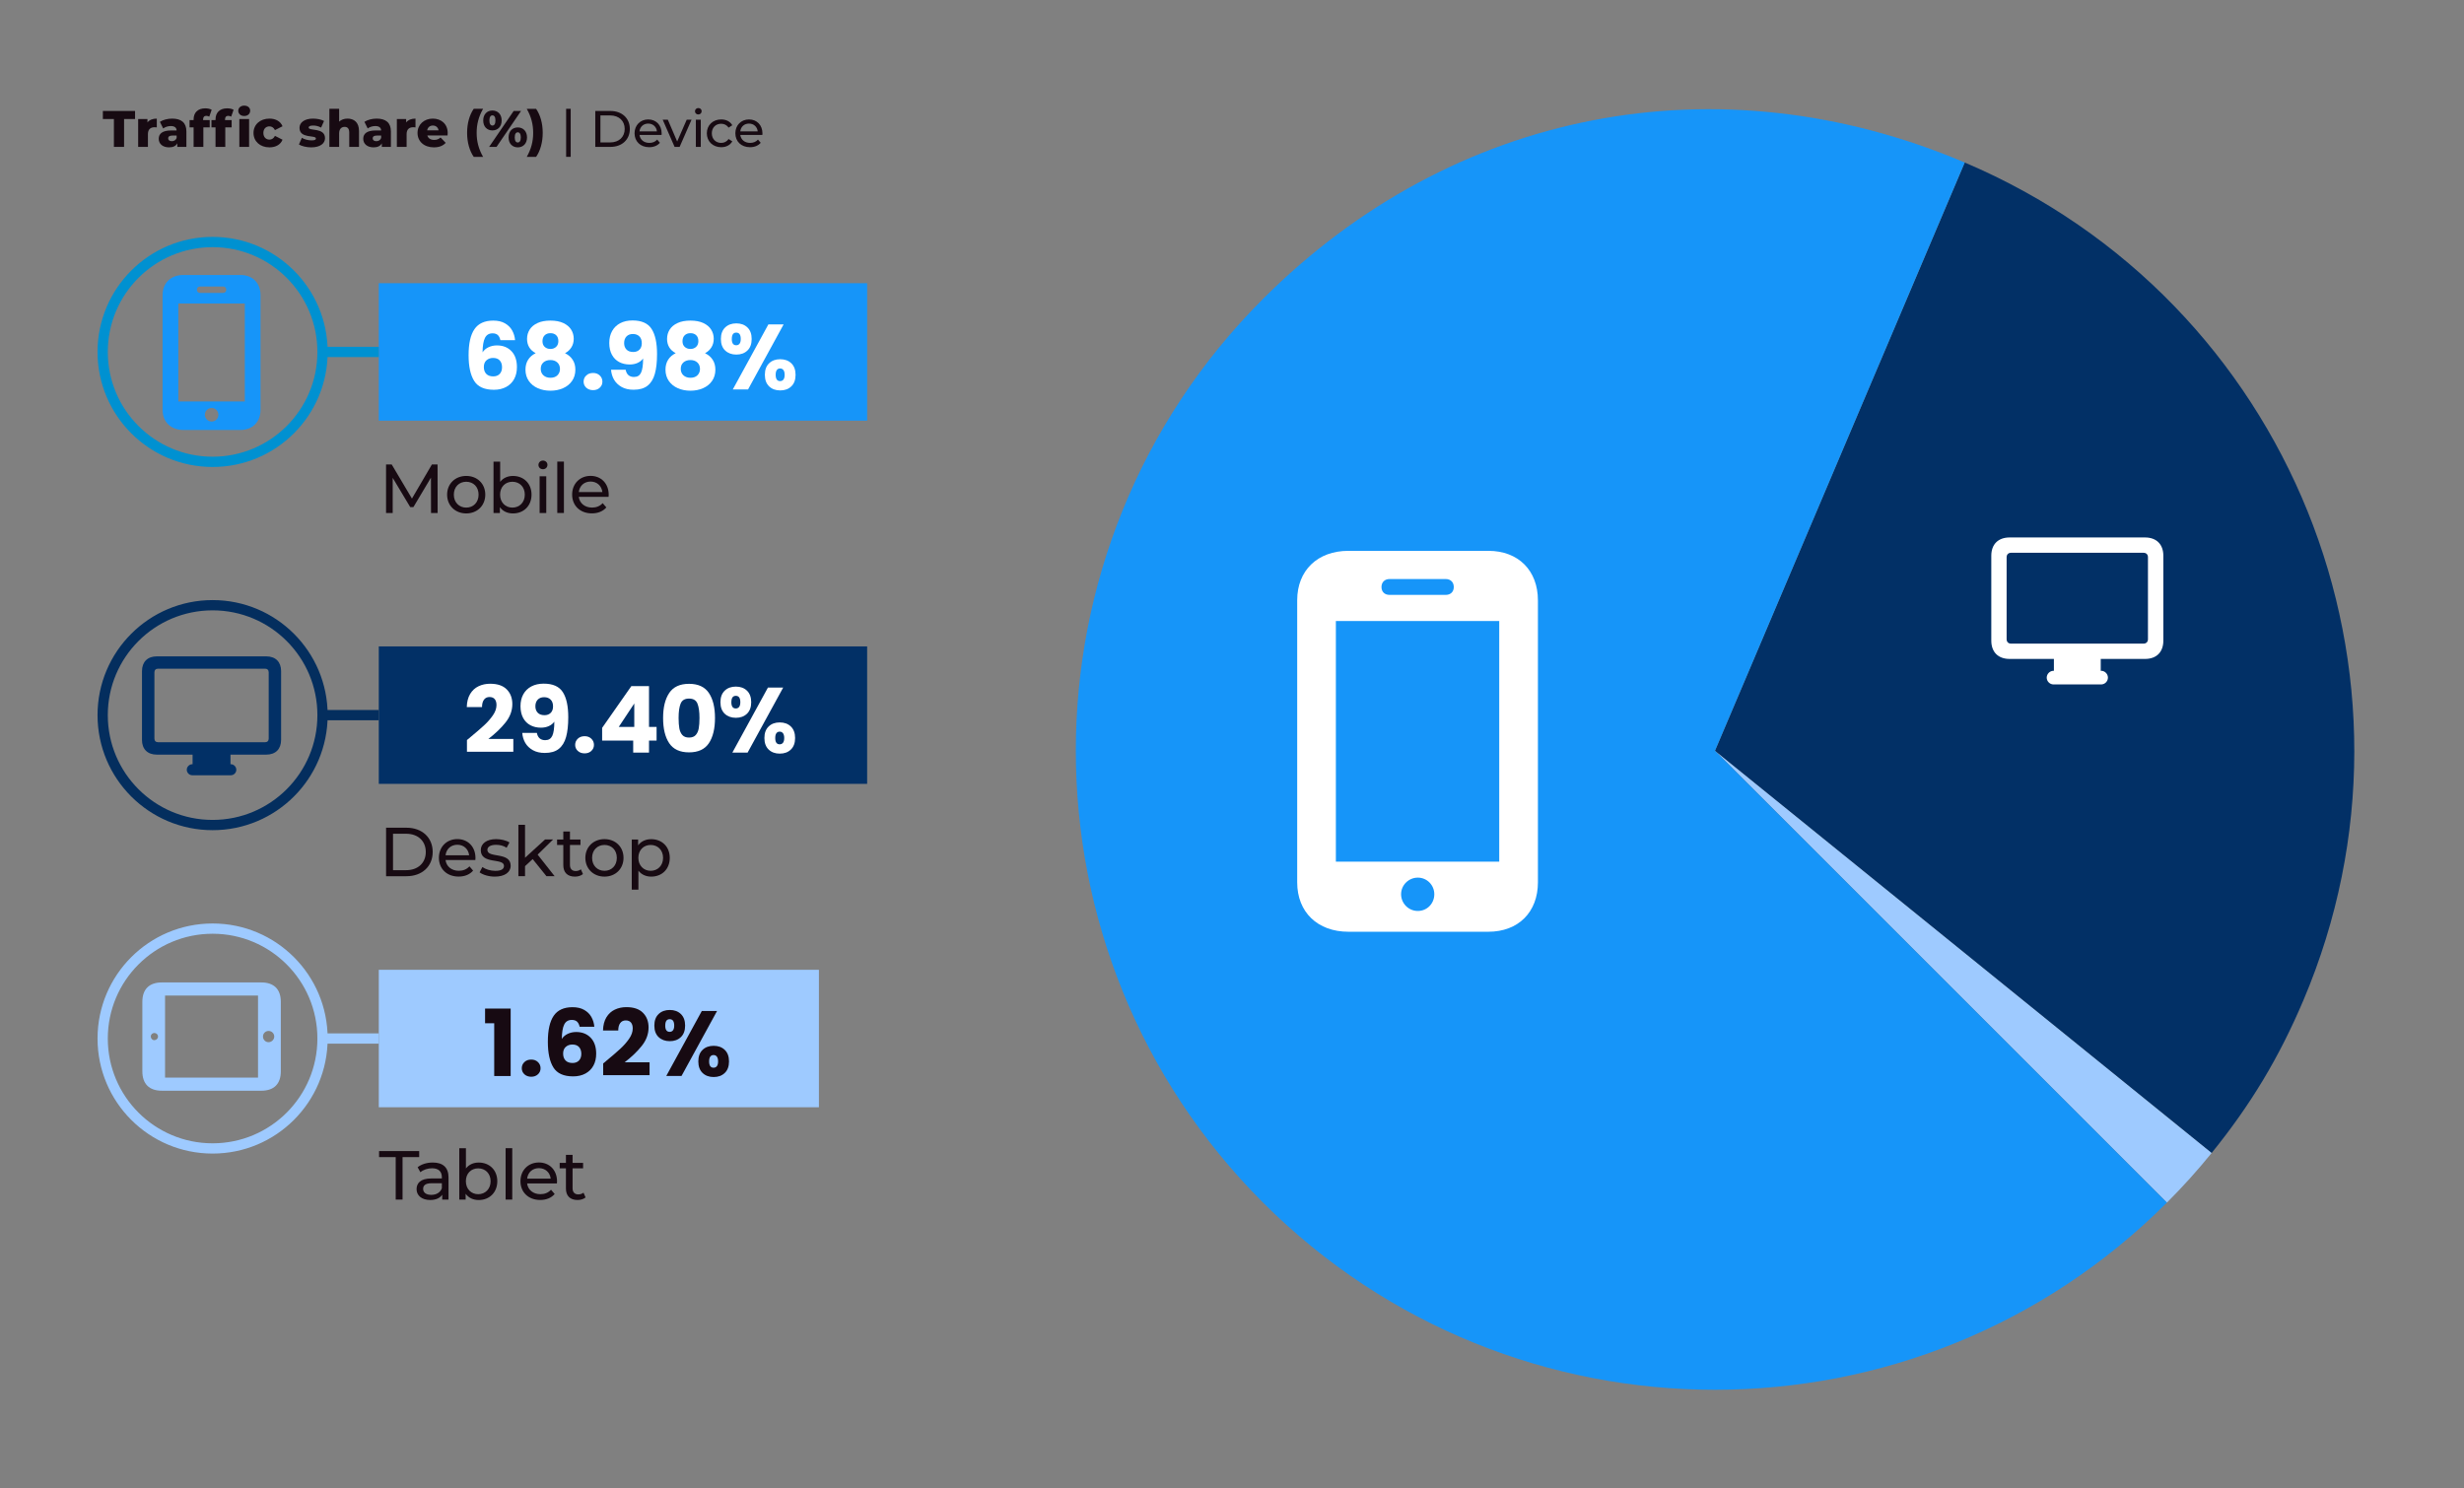 <?xml version="1.0" encoding="UTF-8"?>
<svg id="Layer_1" data-name="Layer 1" xmlns="http://www.w3.org/2000/svg" viewBox="0 0 960 580">
  <rect x="0" y="0" width="960" height="580" fill="#808080" stroke="none"/>
  <defs>
    <style>
      .cls-1 {
        fill: #170a12;
      }

      .cls-2 {
        fill: #023066;
      }

      .cls-3 {
        fill: #1695f9;
      }

      .cls-4 {
        stroke: #0091d1;
      }

      .cls-4, .cls-5, .cls-6 {
        fill: none;
        stroke-miterlimit: 10;
        stroke-width: 4px;
      }

      .cls-7 {
        fill: #fff;
      }

      .cls-8 {
        fill: #9ecaff;
      }

      .cls-5 {
        stroke: #9ecaff;
      }

      .cls-6 {
        stroke: #042e5e;
      }
    </style>
  </defs>
  <g>
    <path class="cls-8" d="M668.18,292.55l193.52,156.71c-5.54,6.84-11.22,13.15-17.44,19.37l-176.08-176.08Z"/>
    <path class="cls-2" d="M668.18,292.55l97.3-229.22c126.6,53.74,185.66,199.93,131.92,326.52-9.46,22.28-20.47,40.6-35.7,59.41l-193.52-156.71Z"/>
    <path class="cls-3" d="M668.18,292.55l176.08,176.08c-97.25,97.25-254.92,97.25-352.17,0-97.25-97.25-97.25-254.92,0-352.17,73.81-73.81,177.3-93.93,273.38-53.14l-97.3,229.22Z"/>
  </g>
  <g>
    <path class="cls-1" d="M44.38,46.38h-4.3v-3.14h12.54v3.14h-4.28v10.86h-3.96v-10.86Z"/>
    <path class="cls-1" d="M61.09,46.22v3.42c-.34-.04-.58-.06-.86-.06-1.54,0-2.6.78-2.6,2.68v4.98h-3.8v-10.84h3.62v1.3c.78-.98,2.04-1.48,3.64-1.48Z"/>
    <path class="cls-1" d="M72.62,51.22v6.02h-3.54v-1.4c-.54,1.04-1.62,1.58-3.2,1.58-2.6,0-4.04-1.46-4.04-3.34,0-2,1.46-3.24,4.82-3.24h2.16c-.06-1.1-.8-1.72-2.3-1.72-1.04,0-2.2.36-2.94.94l-1.28-2.58c1.24-.82,3.08-1.26,4.78-1.26,3.52,0,5.54,1.56,5.54,5ZM68.82,53.76v-.94h-1.64c-1.22,0-1.66.44-1.66,1.1s.52,1.1,1.42,1.1c.84,0,1.58-.4,1.88-1.26Z"/>
    <path class="cls-1" d="M79.13,46.8h2.58v2.84h-2.48v7.6h-3.8v-7.6h-1.58v-2.84h1.58v-.28c0-2.6,1.62-4.3,4.52-4.3.92,0,1.9.18,2.52.56l-.94,2.68c-.32-.18-.74-.32-1.14-.32-.8,0-1.26.46-1.26,1.42v.24Z"/>
    <path class="cls-1" d="M87.67,46.56v.24h2.58v2.84h-2.48v7.6h-3.8v-7.6h-1.58v-2.84h1.58v-.28c0-2.6,1.62-4.3,4.52-4.3.92,0,1.9.18,2.52.56l-.94,2.68c-.32-.18-.74-.32-1.14-.32-.8,0-1.26.46-1.26,1.42ZM92.83,43.18c0-1.14.92-2.02,2.32-2.02s2.32.82,2.32,1.96c0,1.2-.92,2.08-2.32,2.08s-2.32-.88-2.32-2.02ZM93.25,46.4h3.8v10.84h-3.8v-10.84Z"/>
    <path class="cls-1" d="M98.77,51.8c0-3.26,2.58-5.58,6.22-5.58,2.46,0,4.34,1.1,5.08,2.98l-2.94,1.5c-.52-1.02-1.28-1.46-2.16-1.46-1.32,0-2.36.92-2.36,2.56s1.04,2.6,2.36,2.6c.88,0,1.64-.44,2.16-1.46l2.94,1.5c-.74,1.88-2.62,2.98-5.08,2.98-3.64,0-6.22-2.32-6.22-5.62Z"/>
    <path class="cls-1" d="M116.47,56.3l1.14-2.6c1,.62,2.46,1,3.78,1s1.7-.28,1.7-.74c0-1.46-6.4.2-6.4-4.14,0-2.04,1.88-3.6,5.28-3.6,1.52,0,3.2.32,4.28.92l-1.14,2.58c-1.08-.6-2.16-.8-3.12-.8-1.28,0-1.74.36-1.74.76,0,1.5,6.38-.12,6.38,4.18,0,2-1.84,3.56-5.36,3.56-1.84,0-3.74-.46-4.8-1.12Z"/>
    <path class="cls-1" d="M139.87,51.04v6.2h-3.8v-5.58c0-1.56-.68-2.22-1.78-2.22-1.22,0-2.16.76-2.16,2.56v5.24h-3.8v-14.84h3.8v5c.84-.78,1.98-1.18,3.26-1.18,2.54,0,4.48,1.46,4.48,4.82Z"/>
    <path class="cls-1" d="M152.3,51.22v6.02h-3.54v-1.4c-.54,1.04-1.62,1.58-3.2,1.58-2.6,0-4.04-1.46-4.04-3.34,0-2,1.46-3.24,4.82-3.24h2.16c-.06-1.1-.8-1.72-2.3-1.72-1.04,0-2.2.36-2.94.94l-1.28-2.58c1.24-.82,3.08-1.26,4.78-1.26,3.52,0,5.54,1.56,5.54,5ZM148.5,53.76v-.94h-1.64c-1.22,0-1.66.44-1.66,1.1s.52,1.1,1.42,1.1c.84,0,1.58-.4,1.88-1.26Z"/>
    <path class="cls-1" d="M161.88,46.22v3.42c-.34-.04-.58-.06-.86-.06-1.54,0-2.6.78-2.6,2.68v4.98h-3.8v-10.84h3.62v1.3c.78-.98,2.04-1.48,3.64-1.48Z"/>
    <path class="cls-1" d="M174.37,52.78h-7.88c.32,1.1,1.26,1.74,2.66,1.74,1.06,0,1.76-.3,2.5-.94l2,2.08c-1.04,1.16-2.56,1.76-4.62,1.76-3.86,0-6.36-2.38-6.36-5.62s2.54-5.58,5.96-5.58c3.2,0,5.8,2.04,5.8,5.62,0,.28-.04.64-.06.94ZM166.43,50.78h4.44c-.2-1.14-1.04-1.86-2.22-1.86s-2,.72-2.22,1.86Z"/>
    <path class="cls-1" d="M181.99,51.76c0-3.66.92-6.96,2.58-9.36h3.64c-1.76,3.1-2.5,6.06-2.5,9.36s.74,6.26,2.5,9.36h-3.64c-1.66-2.4-2.58-5.7-2.58-9.36Z"/>
    <path class="cls-1" d="M188.27,46.94c0-2.42,1.52-3.88,3.58-3.88s3.6,1.46,3.6,3.88-1.52,3.88-3.6,3.88-3.58-1.44-3.58-3.88ZM200.13,43.24h2.88l-9.56,14h-2.88l9.56-14ZM193.03,46.94c0-1.42-.5-1.98-1.18-1.98-.64,0-1.18.56-1.18,1.98s.54,1.98,1.18,1.98c.68,0,1.18-.56,1.18-1.98ZM198.15,53.54c0-2.42,1.5-3.88,3.58-3.88s3.6,1.46,3.6,3.88-1.52,3.88-3.6,3.88-3.58-1.44-3.58-3.88ZM202.91,53.54c0-1.42-.52-1.98-1.18-1.98s-1.18.56-1.18,1.98.52,1.98,1.18,1.98,1.18-.56,1.18-1.98Z"/>
    <path class="cls-1" d="M205.23,61.13c1.76-3.1,2.5-6.06,2.5-9.36s-.74-6.26-2.5-9.36h3.64c1.66,2.4,2.58,5.7,2.58,9.36s-.92,6.96-2.58,9.36h-3.64Z"/>
    <path class="cls-1" d="M220.57,42.4h1.78v18.72h-1.78v-18.72Z"/>
    <path class="cls-1" d="M231.93,43.24h5.9c4.5,0,7.56,2.84,7.56,7s-3.06,7-7.56,7h-5.9v-14ZM237.71,55.5c3.46,0,5.68-2.12,5.68-5.26s-2.22-5.26-5.68-5.26h-3.78v10.52h3.78Z"/>
    <path class="cls-1" d="M257.75,52.58h-8.6c.24,1.86,1.74,3.1,3.84,3.1,1.24,0,2.28-.42,3.06-1.28l1.06,1.24c-.96,1.12-2.42,1.72-4.18,1.72-3.42,0-5.7-2.26-5.7-5.42s2.26-5.4,5.32-5.4,5.24,2.2,5.24,5.46c0,.16-.02.4-.04.58ZM249.15,51.2h6.8c-.2-1.78-1.54-3.04-3.4-3.04s-3.2,1.24-3.4,3.04Z"/>
    <path class="cls-1" d="M269.43,46.64l-4.64,10.6h-1.96l-4.64-10.6h2l3.64,8.5,3.72-8.5h1.88Z"/>
    <path class="cls-1" d="M270.77,43.36c0-.7.56-1.26,1.3-1.26s1.3.54,1.3,1.22c0,.72-.54,1.28-1.3,1.28s-1.3-.54-1.3-1.24ZM271.11,46.64h1.92v10.6h-1.92v-10.6Z"/>
    <path class="cls-1" d="M275.39,51.94c0-3.16,2.34-5.4,5.6-5.4,1.9,0,3.48.78,4.32,2.26l-1.46.94c-.68-1.04-1.72-1.52-2.88-1.52-2.08,0-3.64,1.46-3.64,3.72s1.56,3.74,3.64,3.74c1.16,0,2.2-.48,2.88-1.52l1.46.92c-.84,1.48-2.42,2.28-4.32,2.28-3.26,0-5.6-2.26-5.6-5.42Z"/>
    <path class="cls-1" d="M297.02,52.58h-8.6c.24,1.86,1.74,3.1,3.84,3.1,1.24,0,2.28-.42,3.06-1.28l1.06,1.24c-.96,1.12-2.42,1.72-4.18,1.72-3.42,0-5.7-2.26-5.7-5.42s2.26-5.4,5.32-5.4,5.24,2.2,5.24,5.46c0,.16-.02.4-.04.58ZM288.42,51.2h6.8c-.2-1.78-1.54-3.04-3.4-3.04s-3.2,1.24-3.4,3.04Z"/>
  </g>
  <path class="cls-7" d="M775.83,249.65v-33.09c0-4.45,2.67-7.12,7.14-7.12h52.75c4.46,0,7.14,2.67,7.14,7.12v33.09c0,4.45-2.67,7.12-7.14,7.12h-17.25v4.62h.15c1.47,0,2.65,1.24,2.65,2.67s-1.18,2.65-2.65,2.65h-18.53c-1.5,0-2.67-1.24-2.67-2.65s1.18-2.67,2.67-2.67h.13v-4.62h-17.25c-4.46,0-7.14-2.67-7.14-7.12ZM835.1,250.81c1.09,0,1.77-.67,1.77-1.76v-31.89c0-1.09-.67-1.76-1.77-1.76h-51.53c-1.09,0-1.77.67-1.77,1.76v31.89c0,1.09.67,1.76,1.77,1.76h51.53Z"/>
  <path class="cls-7" d="M505.4,233.9c0-11.61,7.94-19.25,19.96-19.25h54.53c11.66,0,19.3,7.64,19.3,19.3v109.88c0,11.61-7.64,19.25-19.3,19.25h-54.53c-12.02,0-19.96-7.64-19.96-19.25v-109.93ZM584.12,335.78v-93.79h-63.65v93.79h63.65ZM541.35,231.81h21.95c1.83,0,3.11-1.17,3.11-3.06s-1.27-3.11-3.11-3.11h-21.95c-1.83,0-3.11,1.22-3.11,3.11s1.27,3.06,3.11,3.06ZM558.82,348.46c0-3.56-2.85-6.47-6.42-6.47s-6.52,2.9-6.52,6.47,2.9,6.52,6.52,6.52,6.42-2.9,6.42-6.52Z"/>
  <rect class="cls-3" x="147.58" y="110.36" width="190.27" height="53.56"/>
  <g>
    <path class="cls-1" d="M167.93,199.9l-.03-13.77-6.83,11.47h-1.24l-6.83-11.39v13.69h-2.59v-18.9h2.21l7.88,13.28,7.77-13.28h2.21l.03,18.9h-2.59Z"/>
    <path class="cls-1" d="M174.2,192.75c0-4.26,3.16-7.29,7.45-7.29s7.42,3.02,7.42,7.29-3.13,7.32-7.42,7.32-7.45-3.05-7.45-7.32ZM186.46,192.75c0-3.05-2.05-5.02-4.81-5.02s-4.83,1.97-4.83,5.02,2.08,5.05,4.83,5.05,4.81-2,4.81-5.05Z"/>
    <path class="cls-1" d="M207.09,192.75c0,4.37-3.05,7.32-7.23,7.32-2.11,0-3.94-.81-5.1-2.43v2.27h-2.48v-20.03h2.59v7.88c1.19-1.54,2.97-2.29,4.99-2.29,4.18,0,7.23,2.92,7.23,7.29ZM204.47,192.75c0-3.05-2.08-5.02-4.83-5.02s-4.8,1.97-4.8,5.02,2.08,5.05,4.8,5.05,4.83-2,4.83-5.05Z"/>
    <path class="cls-1" d="M209.79,181.17c0-.94.76-1.7,1.75-1.7s1.75.73,1.75,1.65c0,.97-.73,1.73-1.75,1.73s-1.75-.73-1.75-1.67ZM210.24,185.59h2.59v14.31h-2.59v-14.31Z"/>
    <path class="cls-1" d="M217.12,179.87h2.59v20.03h-2.59v-20.03Z"/>
    <path class="cls-1" d="M237.11,193.61h-11.61c.32,2.51,2.35,4.18,5.18,4.18,1.67,0,3.08-.57,4.13-1.73l1.43,1.67c-1.3,1.51-3.27,2.32-5.64,2.32-4.62,0-7.69-3.05-7.69-7.32s3.05-7.29,7.18-7.29,7.07,2.97,7.07,7.37c0,.22-.03.54-.05.78ZM225.51,191.75h9.18c-.27-2.4-2.08-4.1-4.59-4.1s-4.32,1.67-4.59,4.1Z"/>
  </g>
  <g>
    <path class="cls-7" d="M193.95,130.56c-.48-.44-1.16-.67-2.05-.67-1.37,0-2.35.59-2.95,1.78-.6,1.19-.91,3.07-.94,5.63.53-.84,1.29-1.5,2.29-1.98,1-.48,2.09-.72,3.29-.72,2.35,0,4.24.74,5.67,2.23,1.43,1.49,2.14,3.56,2.14,6.23,0,1.75-.35,3.29-1.06,4.61-.71,1.32-1.74,2.35-3.1,3.1-1.36.74-2.96,1.12-4.81,1.12-3.7,0-6.26-1.16-7.7-3.47-1.44-2.32-2.16-5.65-2.16-9.99,0-4.56.76-7.95,2.29-10.17,1.52-2.22,3.97-3.33,7.33-3.33,1.8,0,3.32.35,4.55,1.06,1.24.71,2.17,1.64,2.81,2.79.64,1.15,1.01,2.41,1.13,3.78h-5.72c-.19-.89-.53-1.55-1.01-2ZM189.54,140.39c-.68.61-1.03,1.48-1.03,2.61s.32,2.05.95,2.7c.64.65,1.54.97,2.72.97,1.06,0,1.89-.32,2.5-.95.61-.64.92-1.51.92-2.61s-.3-2.02-.9-2.66c-.6-.65-1.46-.97-2.59-.97-1.03,0-1.89.31-2.57.92Z"/>
    <path class="cls-7" d="M205.35,131.99c0-1.3.34-2.48,1.01-3.55.67-1.07,1.69-1.92,3.06-2.56,1.37-.64,3.05-.95,5.04-.95s3.67.32,5.02.95c1.36.64,2.37,1.49,3.04,2.56.67,1.07,1.01,2.25,1.01,3.55s-.31,2.42-.92,3.38c-.61.96-1.43,1.72-2.47,2.27,1.3.62,2.29,1.48,2.99,2.57.7,1.09,1.04,2.37,1.04,3.83,0,1.7-.43,3.17-1.3,4.41-.86,1.24-2.03,2.18-3.51,2.83-1.48.65-3.11.97-4.91.97s-3.44-.32-4.91-.97c-1.48-.65-2.65-1.59-3.51-2.83-.86-1.24-1.3-2.71-1.3-4.41,0-1.49.35-2.78,1.04-3.87.7-1.09,1.68-1.94,2.95-2.54-2.26-1.2-3.38-3.08-3.38-5.65ZM211.72,141.22c-.7.61-1.04,1.46-1.04,2.54,0,1.01.34,1.84,1.03,2.48s1.6.97,2.75.97,2.06-.32,2.72-.97.99-1.48.99-2.48-.34-1.9-1.03-2.52c-.68-.62-1.58-.94-2.68-.94s-2.04.31-2.74.92ZM216.71,130.64c-.56-.54-1.31-.81-2.25-.81s-1.69.28-2.25.83c-.56.55-.85,1.32-.85,2.3s.29,1.67.86,2.21c.58.54,1.32.81,2.23.81s1.66-.28,2.23-.83c.58-.55.86-1.3.86-2.23,0-.98-.28-1.75-.85-2.29Z"/>
    <path class="cls-7" d="M228.41,151.08c-.68-.64-1.03-1.42-1.03-2.36s.34-1.76,1.03-2.41c.68-.65,1.57-.97,2.65-.97s1.93.32,2.61.97c.68.65,1.03,1.45,1.03,2.41s-.34,1.72-1.03,2.36c-.68.64-1.55.95-2.61.95s-1.96-.32-2.65-.95Z"/>
    <path class="cls-7" d="M247.07,146.89c1.27,0,2.17-.56,2.7-1.69s.79-2.96.79-5.51c-.53.74-1.25,1.32-2.16,1.73-.91.41-1.93.61-3.06.61-1.54,0-2.9-.32-4.1-.95-1.2-.64-2.14-1.58-2.83-2.84-.68-1.26-1.03-2.79-1.03-4.59s.37-3.32,1.1-4.64c.73-1.32,1.78-2.34,3.13-3.06,1.36-.72,2.96-1.08,4.81-1.08,3.55,0,6.04,1.1,7.45,3.31,1.42,2.21,2.12,5.46,2.12,9.76,0,3.12-.28,5.69-.85,7.72-.56,2.03-1.51,3.57-2.84,4.63-1.33,1.06-3.15,1.58-5.45,1.58-1.82,0-3.38-.36-4.66-1.08-1.28-.72-2.27-1.67-2.95-2.84-.68-1.18-1.07-2.47-1.17-3.89h5.69c.36,1.9,1.46,2.84,3.31,2.84ZM249.15,136.25c.6-.61.9-1.45.9-2.5,0-1.15-.31-2.04-.94-2.66-.62-.62-1.46-.94-2.52-.94s-1.89.32-2.5.95c-.61.64-.92,1.51-.92,2.61,0,1.03.31,1.87.92,2.5.61.64,1.49.95,2.65.95,1.01,0,1.81-.31,2.41-.92Z"/>
    <path class="cls-7" d="M259.9,131.99c0-1.3.34-2.48,1.01-3.55.67-1.07,1.69-1.92,3.06-2.56,1.37-.64,3.05-.95,5.04-.95s3.67.32,5.02.95c1.36.64,2.37,1.49,3.04,2.56.67,1.07,1.01,2.25,1.01,3.55s-.31,2.42-.92,3.38c-.61.96-1.43,1.72-2.47,2.27,1.3.62,2.29,1.48,2.99,2.57.7,1.09,1.04,2.37,1.04,3.83,0,1.7-.43,3.17-1.3,4.41-.86,1.24-2.03,2.18-3.51,2.83-1.48.65-3.11.97-4.91.97s-3.44-.32-4.91-.97c-1.48-.65-2.65-1.59-3.51-2.83-.86-1.24-1.3-2.71-1.3-4.41,0-1.49.35-2.78,1.04-3.87.7-1.09,1.68-1.94,2.95-2.54-2.26-1.2-3.38-3.08-3.38-5.65ZM266.27,141.22c-.7.61-1.04,1.46-1.04,2.54,0,1.01.34,1.84,1.03,2.48s1.6.97,2.75.97,2.06-.32,2.72-.97.99-1.48.99-2.48-.34-1.9-1.03-2.52c-.68-.62-1.58-.94-2.68-.94s-2.04.31-2.74.92ZM271.26,130.64c-.56-.54-1.31-.81-2.25-.81s-1.69.28-2.25.83c-.56.55-.85,1.32-.85,2.3s.29,1.67.86,2.21c.58.54,1.32.81,2.23.81s1.66-.28,2.23-.83c.58-.55.86-1.3.86-2.23,0-.98-.28-1.75-.85-2.29Z"/>
    <path class="cls-7" d="M282.54,127.59c1.12-1.06,2.56-1.58,4.34-1.58s3.22.53,4.32,1.58c1.1,1.06,1.66,2.56,1.66,4.5s-.55,3.44-1.66,4.5c-1.1,1.06-2.54,1.58-4.32,1.58s-3.22-.53-4.34-1.58c-1.12-1.06-1.67-2.56-1.67-4.5s.56-3.44,1.67-4.5ZM285.11,132.09c0,1.63.58,2.45,1.73,2.45.55,0,.98-.2,1.3-.61.31-.41.47-1.02.47-1.84,0-1.66-.59-2.48-1.76-2.48s-1.73.83-1.73,2.48ZM305.31,126.41l-13.86,25.34h-5.94l13.86-25.34h5.94ZM299.66,141.56c1.1-1.06,2.54-1.58,4.32-1.58s3.22.53,4.32,1.58c1.1,1.06,1.66,2.56,1.66,4.5s-.55,3.44-1.66,4.5c-1.1,1.06-2.54,1.58-4.32,1.58s-3.22-.53-4.32-1.58c-1.1-1.06-1.66-2.56-1.66-4.5s.55-3.44,1.66-4.5ZM302.66,144.19c-.3.41-.45,1.03-.45,1.87,0,1.63.58,2.45,1.73,2.45.55,0,.98-.2,1.3-.61.31-.41.47-1.02.47-1.84s-.16-1.43-.47-1.85c-.31-.42-.74-.63-1.3-.63s-.98.2-1.28.61Z"/>
  </g>
  <rect class="cls-2" x="147.58" y="251.89" width="190.27" height="53.56"/>
  <g>
    <path class="cls-1" d="M150.42,322.54h7.96c6.07,0,10.2,3.83,10.2,9.45s-4.13,9.45-10.2,9.45h-7.96v-18.9ZM158.22,339.09c4.67,0,7.67-2.86,7.67-7.1s-3-7.1-7.67-7.1h-5.1v14.2h5.1Z"/>
    <path class="cls-1" d="M185.2,335.14h-11.61c.32,2.51,2.35,4.18,5.18,4.18,1.67,0,3.08-.57,4.13-1.73l1.43,1.67c-1.3,1.51-3.27,2.32-5.64,2.32-4.62,0-7.69-3.05-7.69-7.32s3.05-7.29,7.18-7.29,7.07,2.97,7.07,7.37c0,.22-.03.54-.05.78ZM173.6,333.28h9.18c-.27-2.4-2.08-4.1-4.59-4.1s-4.32,1.67-4.59,4.1Z"/>
    <path class="cls-1" d="M186.86,339.92l1.08-2.05c1.21.86,3.16,1.48,5.02,1.48,2.4,0,3.4-.73,3.4-1.94,0-3.21-9.04-.43-9.04-6.13,0-2.56,2.29-4.29,5.97-4.29,1.86,0,3.97.49,5.21,1.3l-1.11,2.05c-1.3-.84-2.73-1.13-4.13-1.13-2.27,0-3.37.84-3.37,1.97,0,3.37,9.07.62,9.07,6.18,0,2.59-2.38,4.24-6.18,4.24-2.38,0-4.72-.73-5.91-1.67Z"/>
    <path class="cls-1" d="M207.53,334.77l-2.97,2.75v3.91h-2.59v-20.03h2.59v12.85l7.8-7.13h3.13l-6.02,5.91,6.61,8.39h-3.19l-5.37-6.67Z"/>
    <path class="cls-1" d="M227.13,340.6c-.78.67-1.97,1-3.13,1-2.89,0-4.53-1.59-4.53-4.48v-7.85h-2.43v-2.13h2.43v-3.13h2.59v3.13h4.1v2.13h-4.1v7.75c0,1.54.81,2.4,2.24,2.4.76,0,1.48-.24,2.02-.67l.81,1.86Z"/>
    <path class="cls-1" d="M228.06,334.28c0-4.26,3.16-7.29,7.45-7.29s7.42,3.02,7.42,7.29-3.13,7.32-7.42,7.32-7.45-3.05-7.45-7.32ZM240.32,334.28c0-3.05-2.05-5.02-4.8-5.02s-4.83,1.97-4.83,5.02,2.08,5.05,4.83,5.05,4.8-2,4.8-5.05Z"/>
    <path class="cls-1" d="M260.95,334.28c0,4.4-3.05,7.32-7.23,7.32-2.02,0-3.81-.78-4.99-2.32v7.4h-2.59v-19.54h2.48v2.27c1.16-1.59,3-2.4,5.1-2.4,4.18,0,7.23,2.92,7.23,7.29ZM258.34,334.28c0-3.02-2.08-5.02-4.83-5.02s-4.8,2-4.8,5.02,2.08,5.05,4.8,5.05,4.83-2,4.83-5.05Z"/>
  </g>
  <g>
    <path class="cls-7" d="M183.04,287.45c2.35-1.94,4.21-3.54,5.56-4.79,1.36-1.25,2.5-2.56,3.44-3.92s1.4-2.7,1.4-4c0-.98-.23-1.75-.68-2.3-.46-.55-1.14-.83-2.05-.83s-1.63.34-2.14,1.03-.77,1.65-.77,2.9h-5.94c.05-2.04.49-3.74,1.31-5.11.83-1.37,1.92-2.38,3.28-3.02,1.36-.65,2.86-.97,4.52-.97,2.86,0,5.01.73,6.46,2.2,1.45,1.46,2.18,3.37,2.18,5.72,0,2.57-.88,4.95-2.63,7.15-1.75,2.2-3.98,4.34-6.7,6.43h9.72v5h-18.07v-4.57c.82-.65,1.19-.95,1.12-.9Z"/>
    <path class="cls-7" d="M212.48,288.42c1.27,0,2.17-.56,2.7-1.69s.79-2.96.79-5.51c-.53.74-1.25,1.32-2.16,1.73-.91.41-1.93.61-3.06.61-1.54,0-2.9-.32-4.1-.95-1.2-.64-2.14-1.58-2.83-2.84-.68-1.26-1.03-2.79-1.03-4.59s.37-3.32,1.1-4.64c.73-1.32,1.78-2.34,3.13-3.06,1.36-.72,2.96-1.08,4.81-1.08,3.55,0,6.04,1.1,7.45,3.31,1.42,2.21,2.12,5.46,2.12,9.76,0,3.12-.28,5.69-.85,7.72-.56,2.03-1.51,3.57-2.84,4.63-1.33,1.06-3.15,1.58-5.45,1.58-1.82,0-3.38-.36-4.66-1.08-1.28-.72-2.27-1.67-2.95-2.84-.68-1.18-1.07-2.47-1.17-3.89h5.69c.36,1.9,1.46,2.84,3.31,2.84ZM214.57,277.78c.6-.61.9-1.45.9-2.5,0-1.15-.31-2.04-.94-2.66-.62-.62-1.46-.94-2.52-.94s-1.89.32-2.5.95c-.61.64-.92,1.51-.92,2.61,0,1.03.31,1.87.92,2.5.61.64,1.49.95,2.65.95,1.01,0,1.81-.31,2.41-.92Z"/>
    <path class="cls-7" d="M225.12,292.62c-.68-.64-1.03-1.42-1.03-2.36s.34-1.76,1.03-2.41c.68-.65,1.57-.97,2.65-.97s1.93.32,2.61.97c.68.65,1.03,1.45,1.03,2.41s-.34,1.72-1.03,2.36c-.68.64-1.55.95-2.61.95s-1.96-.32-2.65-.95Z"/>
    <path class="cls-7" d="M234.6,288.6v-4.97l11.38-16.27h6.88v15.91h2.95v5.33h-2.95v4.68h-6.16v-4.68h-12.1ZM247.12,274.13l-6.05,9.14h6.05v-9.14Z"/>
    <path class="cls-7" d="M260.74,270.03c1.6-2.38,4.17-3.56,7.72-3.56s6.13,1.19,7.72,3.56c1.6,2.38,2.39,5.63,2.39,9.76s-.8,7.45-2.39,9.83c-1.6,2.38-4.17,3.56-7.72,3.56s-6.13-1.19-7.72-3.56c-1.6-2.38-2.39-5.65-2.39-9.83s.8-7.38,2.39-9.76ZM271.74,274.18c-.53-1.31-1.62-1.96-3.28-1.96s-2.75.65-3.28,1.96c-.53,1.31-.79,3.17-.79,5.6,0,1.63.1,2.98.29,4.05.19,1.07.58,1.93,1.17,2.59.59.66,1.46.99,2.61.99s2.02-.33,2.61-.99c.59-.66.98-1.52,1.17-2.59.19-1.07.29-2.42.29-4.05,0-2.42-.26-4.29-.79-5.6Z"/>
    <path class="cls-7" d="M282.36,269.13c1.12-1.06,2.56-1.58,4.34-1.58s3.22.53,4.32,1.58c1.1,1.06,1.66,2.56,1.66,4.5s-.55,3.44-1.66,4.5c-1.1,1.06-2.54,1.58-4.32,1.58s-3.22-.53-4.34-1.58c-1.12-1.06-1.67-2.56-1.67-4.5s.56-3.44,1.67-4.5ZM284.94,273.63c0,1.63.58,2.45,1.73,2.45.55,0,.98-.2,1.3-.61.31-.41.47-1.02.47-1.84,0-1.66-.59-2.48-1.76-2.48s-1.73.83-1.73,2.48ZM305.13,267.94l-13.86,25.34h-5.94l13.86-25.34h5.94ZM299.48,283.09c1.1-1.06,2.54-1.58,4.32-1.58s3.22.53,4.32,1.58c1.1,1.06,1.66,2.56,1.66,4.5s-.55,3.44-1.66,4.5c-1.1,1.06-2.54,1.58-4.32,1.58s-3.22-.53-4.32-1.58c-1.1-1.06-1.66-2.56-1.66-4.5s.55-3.44,1.66-4.5ZM302.49,285.72c-.3.41-.45,1.03-.45,1.87,0,1.63.58,2.45,1.73,2.45.55,0,.98-.2,1.3-.61.31-.41.47-1.02.47-1.84s-.16-1.43-.47-1.85c-.31-.42-.74-.63-1.3-.63s-.98.2-1.28.61Z"/>
  </g>
  <rect class="cls-8" x="147.58" y="377.91" width="171.48" height="53.56"/>
  <g>
    <path class="cls-1" d="M154.17,450.9h-6.48v-2.35h15.63v2.35h-6.48v16.55h-2.67v-16.55Z"/>
    <path class="cls-1" d="M174.75,458.81v8.64h-2.46v-1.89c-.86,1.3-2.46,2.05-4.7,2.05-3.24,0-5.29-1.73-5.29-4.21,0-2.29,1.48-4.18,5.75-4.18h4.1v-.51c0-2.19-1.27-3.46-3.83-3.46-1.7,0-3.43.59-4.53,1.54l-1.08-1.94c1.48-1.19,3.62-1.84,5.91-1.84,3.91,0,6.13,1.89,6.13,5.8ZM172.15,463.08v-2h-4c-2.56,0-3.29,1-3.29,2.21,0,1.43,1.19,2.32,3.16,2.32s3.48-.89,4.13-2.54Z"/>
    <path class="cls-1" d="M193.75,460.3c0,4.37-3.05,7.32-7.23,7.32-2.11,0-3.94-.81-5.1-2.43v2.27h-2.48v-20.03h2.59v7.88c1.19-1.54,2.97-2.29,4.99-2.29,4.18,0,7.23,2.92,7.23,7.29ZM191.14,460.3c0-3.05-2.08-5.02-4.83-5.02s-4.8,1.97-4.8,5.02,2.08,5.05,4.8,5.05,4.83-2,4.83-5.05Z"/>
    <path class="cls-1" d="M196.99,447.42h2.59v20.03h-2.59v-20.03Z"/>
    <path class="cls-1" d="M216.98,461.16h-11.61c.32,2.51,2.35,4.18,5.18,4.18,1.67,0,3.08-.57,4.13-1.73l1.43,1.67c-1.3,1.51-3.27,2.32-5.64,2.32-4.62,0-7.69-3.05-7.69-7.32s3.05-7.29,7.18-7.29,7.07,2.97,7.07,7.37c0,.22-.03.54-.05.78ZM205.38,459.3h9.18c-.27-2.4-2.08-4.1-4.59-4.1s-4.32,1.67-4.59,4.1Z"/>
    <path class="cls-1" d="M228.15,466.61c-.78.67-1.97,1-3.13,1-2.89,0-4.53-1.59-4.53-4.48v-7.85h-2.43v-2.13h2.43v-3.13h2.59v3.13h4.1v2.13h-4.1v7.75c0,1.54.81,2.4,2.24,2.4.76,0,1.48-.24,2.02-.67l.81,1.86Z"/>
  </g>
  <g>
    <path class="cls-1" d="M188.99,398.74v-5.72h9.97v26.28h-6.41v-20.56h-3.56Z"/>
    <path class="cls-1" d="M204.32,418.63c-.68-.64-1.03-1.42-1.03-2.36s.34-1.76,1.03-2.41c.68-.65,1.57-.97,2.65-.97s1.93.32,2.61.97c.68.65,1.03,1.45,1.03,2.41s-.34,1.72-1.03,2.36c-.68.64-1.55.95-2.61.95s-1.96-.32-2.65-.95Z"/>
    <path class="cls-1" d="M224.83,398.11c-.48-.44-1.16-.67-2.05-.67-1.37,0-2.35.59-2.95,1.78-.6,1.19-.91,3.07-.94,5.63.53-.84,1.29-1.5,2.29-1.98,1-.48,2.09-.72,3.29-.72,2.35,0,4.24.74,5.67,2.23,1.43,1.49,2.14,3.56,2.14,6.23,0,1.75-.35,3.29-1.06,4.61-.71,1.32-1.74,2.35-3.1,3.1-1.36.74-2.96,1.12-4.81,1.12-3.7,0-6.26-1.16-7.7-3.47-1.44-2.32-2.16-5.65-2.16-9.99,0-4.56.76-7.95,2.29-10.17,1.52-2.22,3.97-3.33,7.33-3.33,1.8,0,3.32.35,4.55,1.06,1.24.71,2.17,1.64,2.81,2.79.64,1.15,1.01,2.41,1.13,3.78h-5.72c-.19-.89-.53-1.55-1.01-2ZM220.43,407.94c-.68.61-1.03,1.48-1.03,2.61s.32,2.05.95,2.7c.64.65,1.54.97,2.72.97,1.06,0,1.89-.32,2.5-.95.61-.64.92-1.51.92-2.61s-.3-2.02-.9-2.66c-.6-.65-1.46-.97-2.59-.97-1.03,0-1.89.31-2.57.92Z"/>
    <path class="cls-1" d="M236.12,413.47c2.35-1.94,4.21-3.54,5.56-4.79,1.36-1.25,2.5-2.56,3.44-3.92s1.4-2.7,1.4-4c0-.98-.23-1.75-.68-2.3-.46-.55-1.14-.83-2.05-.83s-1.63.34-2.14,1.03-.77,1.65-.77,2.9h-5.94c.05-2.04.49-3.74,1.31-5.11.83-1.37,1.92-2.38,3.28-3.02,1.36-.65,2.86-.97,4.52-.97,2.86,0,5.01.73,6.46,2.2,1.45,1.46,2.18,3.37,2.18,5.72,0,2.57-.88,4.95-2.63,7.15-1.75,2.2-3.98,4.34-6.7,6.43h9.72v5h-18.07v-4.57c.82-.65,1.19-.95,1.12-.9Z"/>
    <path class="cls-1" d="M256.61,395.14c1.12-1.06,2.56-1.58,4.34-1.58s3.22.53,4.32,1.58c1.1,1.06,1.66,2.56,1.66,4.5s-.55,3.44-1.66,4.5c-1.1,1.06-2.54,1.58-4.32,1.58s-3.22-.53-4.34-1.58c-1.12-1.06-1.67-2.56-1.67-4.5s.56-3.44,1.67-4.5ZM259.18,399.64c0,1.63.58,2.45,1.73,2.45.55,0,.98-.2,1.3-.61.31-.41.47-1.02.47-1.84,0-1.66-.59-2.48-1.76-2.48s-1.73.83-1.73,2.48ZM279.38,393.95l-13.86,25.34h-5.94l13.86-25.34h5.94ZM273.73,409.11c1.1-1.06,2.54-1.58,4.32-1.58s3.22.53,4.32,1.58c1.1,1.06,1.66,2.56,1.66,4.5s-.55,3.44-1.66,4.5c-1.1,1.06-2.54,1.58-4.32,1.58s-3.22-.53-4.32-1.58c-1.1-1.06-1.66-2.56-1.66-4.5s.55-3.44,1.66-4.5ZM276.73,411.74c-.3.41-.45,1.03-.45,1.87,0,1.63.58,2.45,1.73,2.45.55,0,.98-.2,1.3-.61.31-.41.47-1.02.47-1.84s-.16-1.43-.47-1.85c-.31-.42-.74-.63-1.3-.63s-.98.2-1.28.61Z"/>
  </g>
  <path class="cls-2" d="M55.32,288.3v-26.77c0-3.6,2.16-5.76,5.77-5.76h42.66c3.61,0,5.77,2.16,5.77,5.76v26.77c0,3.6-2.16,5.76-5.77,5.76h-13.95v3.74h.12c1.19,0,2.15,1,2.15,2.16s-.95,2.14-2.15,2.14h-14.99c-1.21,0-2.16-1-2.16-2.14s.95-2.16,2.16-2.16h.1v-3.74h-13.95c-3.61,0-5.77-2.16-5.77-5.76ZM103.26,289.23c.89,0,1.43-.54,1.43-1.43v-25.8c0-.88-.54-1.43-1.43-1.43h-41.67c-.89,0-1.43.54-1.43,1.43v25.8c0,.88.54,1.43,1.43,1.43h41.67Z"/>
  <path class="cls-3" d="M63.34,114.98c0-4.72,3.23-7.83,8.12-7.83h22.19c4.75,0,7.85,3.11,7.85,7.85v44.72c0,4.72-3.11,7.83-7.85,7.83h-22.19c-4.89,0-8.12-3.11-8.12-7.83v-44.74ZM95.38,156.45v-38.17h-25.9v38.17h25.9ZM77.97,114.14h8.93c.75,0,1.26-.48,1.26-1.24s-.52-1.26-1.26-1.26h-8.93c-.75,0-1.26.5-1.26,1.26s.52,1.24,1.26,1.24ZM85.08,161.61c0-1.45-1.16-2.63-2.61-2.63s-2.65,1.18-2.65,2.63,1.18,2.65,2.65,2.65,2.61-1.18,2.61-2.65Z"/>
  <path class="cls-8" d="M55.46,417.47v-27.08c0-4.91,2.68-7.56,7.6-7.56h38.74c4.95,0,7.61,2.67,7.61,7.56v27.08c0,4.9-2.66,7.56-7.61,7.56h-38.73c-4.93,0-7.61-2.65-7.61-7.56ZM61.56,403.91c0-.76-.62-1.38-1.42-1.38s-1.4.62-1.4,1.38c.02.8.66,1.44,1.4,1.42.78-.02,1.42-.62,1.42-1.42ZM100.53,419.91v-31.96h-36.22v31.96h36.22ZM106.85,403.91c0-1.21-.99-2.18-2.21-2.18s-2.18.97-2.18,2.18.97,2.21,2.16,2.21,2.23-.99,2.23-2.21Z"/>
  <circle class="cls-4" cx="82.83" cy="137.14" r="42.83"/>
  <circle class="cls-6" cx="82.83" cy="278.67" r="42.83"/>
  <circle class="cls-5" cx="82.83" cy="404.69" r="42.83"/>
  <line class="cls-5" x1="125.66" y1="404.69" x2="147.58" y2="404.69"/>
  <line class="cls-6" x1="125.66" y1="278.67" x2="147.58" y2="278.67"/>
  <line class="cls-4" x1="125.66" y1="137.14" x2="147.58" y2="137.14"/>
</svg>